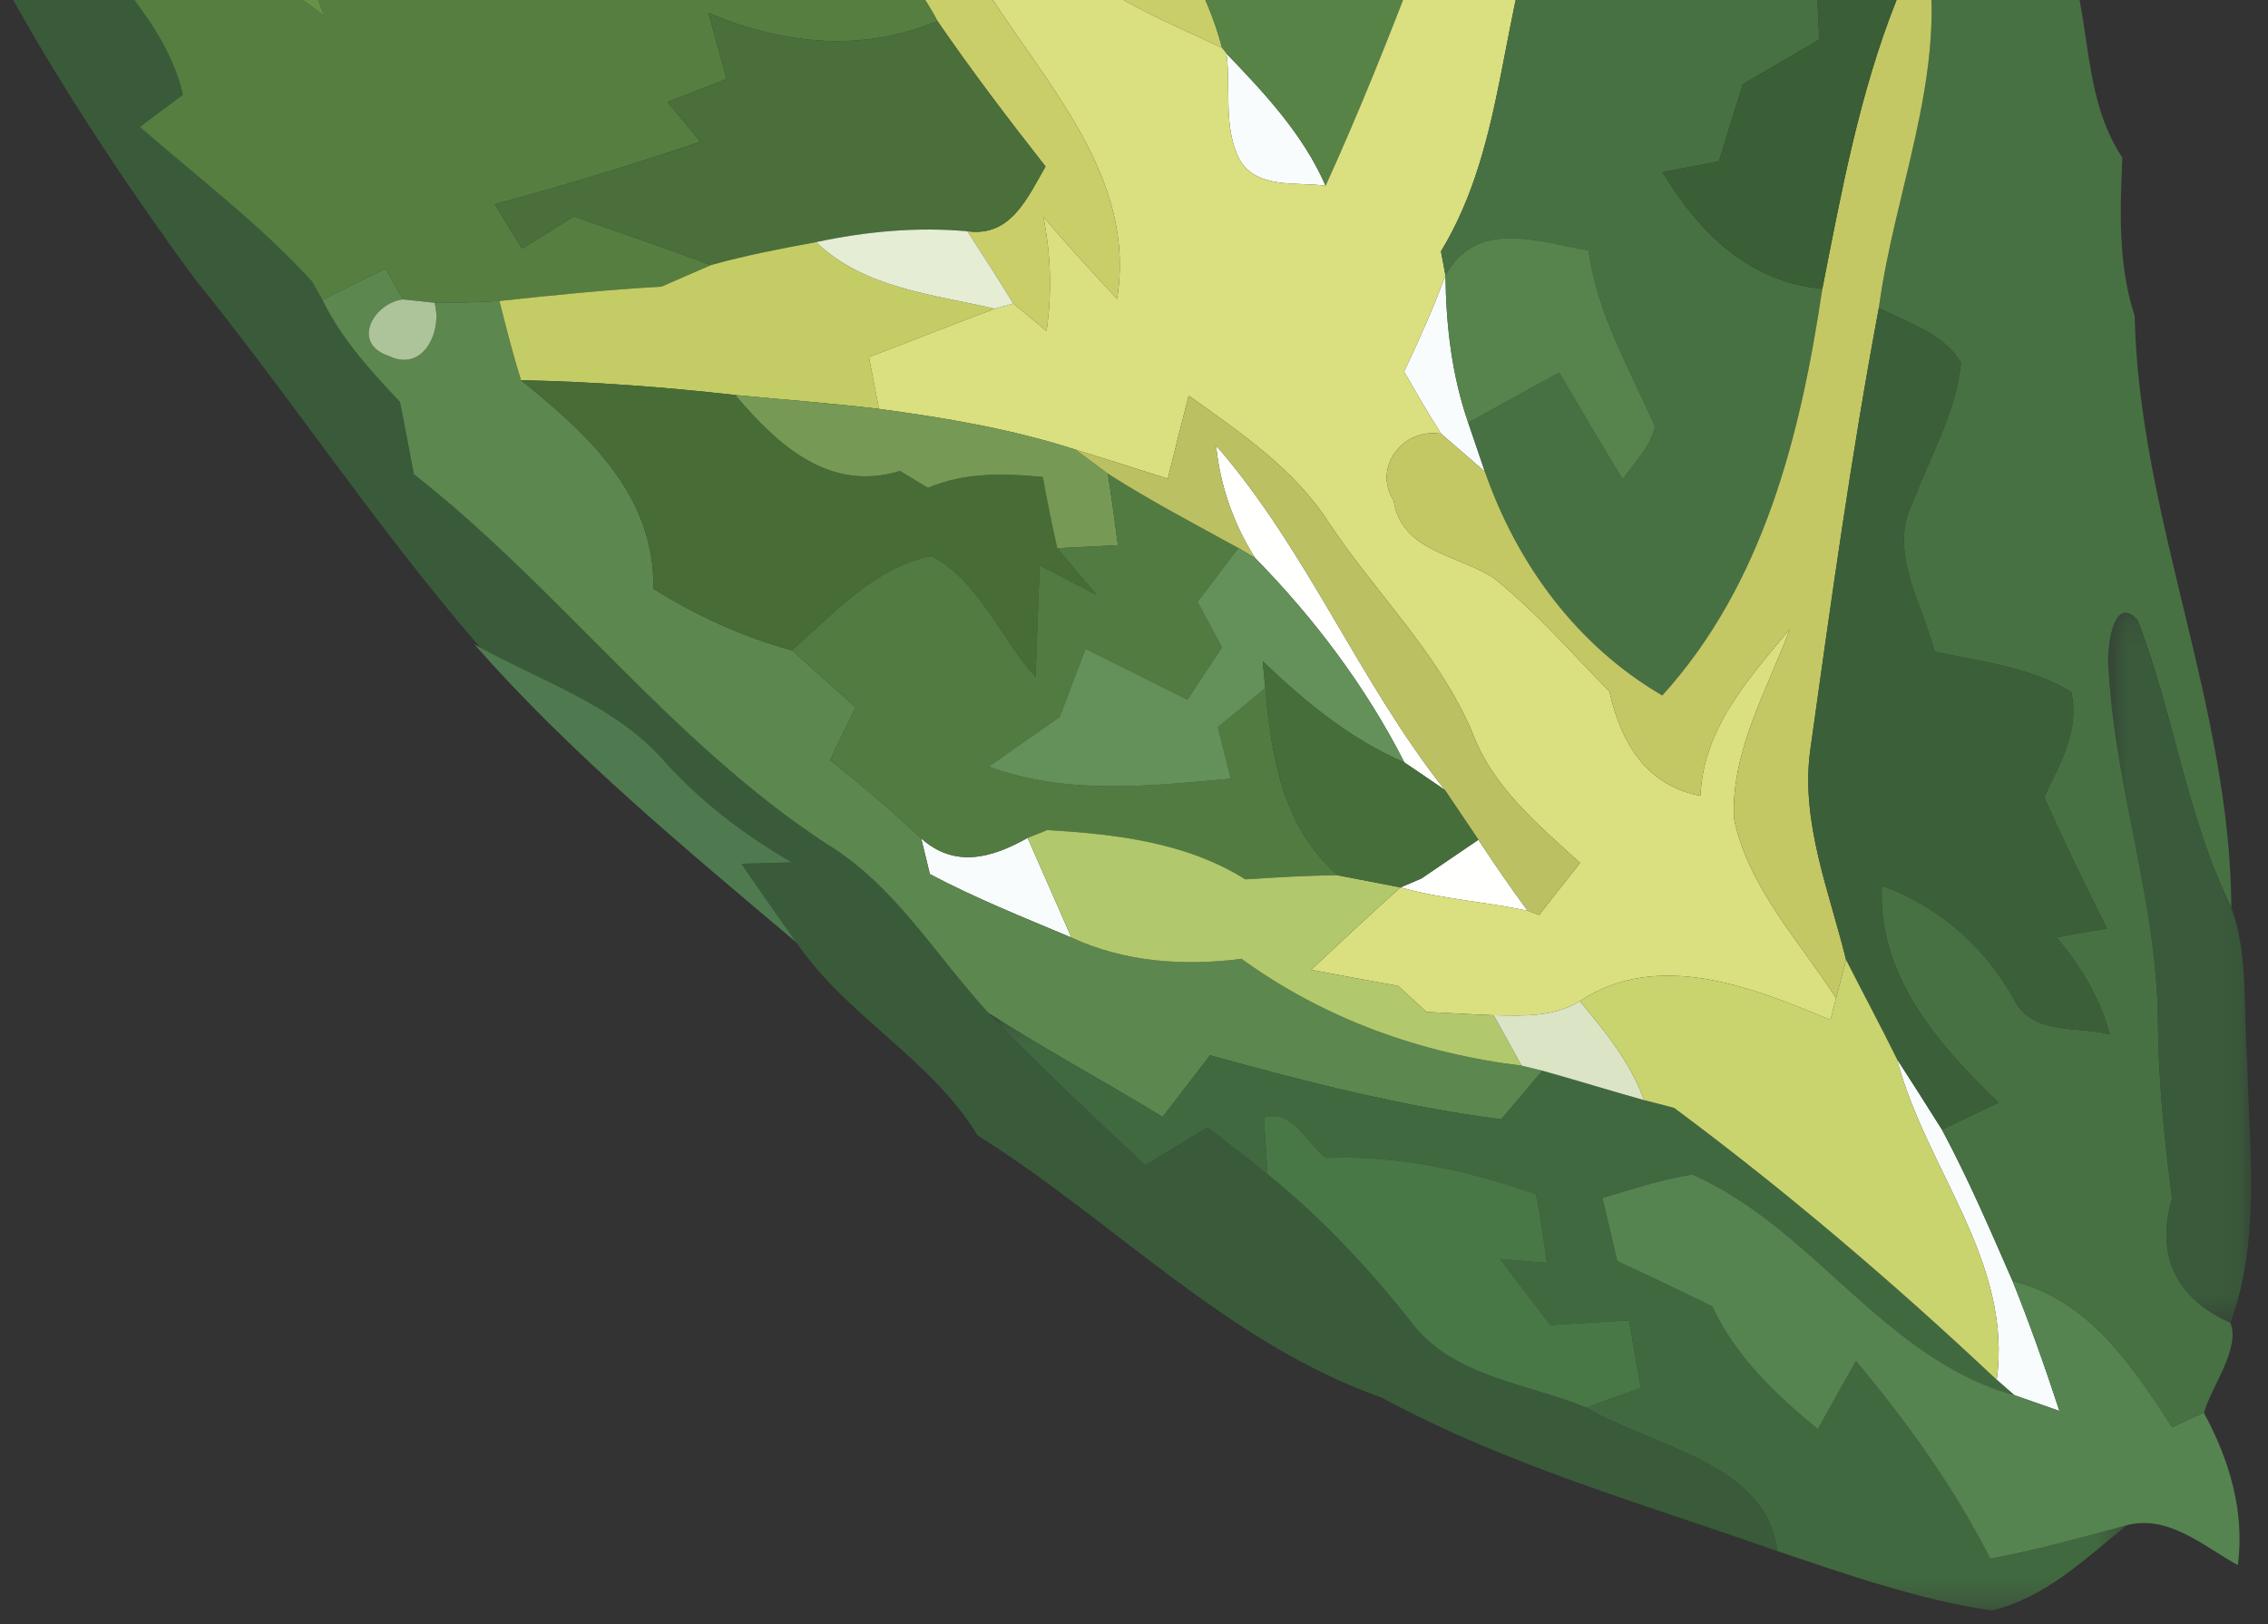 <?xml version="1.0" encoding="UTF-8"?>
<svg width="81px" height="58px" viewBox="0 0 81 58" version="1.1" xmlns="http://www.w3.org/2000/svg" xmlns:xlink="http://www.w3.org/1999/xlink">
    <rect x="0" y="0" width="81" height="58" fill="#333333" stroke="none"/>
    <!-- Generator: Sketch 50.2 (55047) - http://www.bohemiancoding.com/sketch -->
    <title>Group</title>
    <desc>Created with Sketch.</desc>
    <defs>
        <polygon id="path-1" points="0.969 0.366 41.62 0.366 41.62 21.699 0.969 21.699"></polygon>
        <polygon id="path-3" points="0.802 0.173 5.906 0.173 5.906 25.527 0.802 25.527"></polygon>
    </defs>
    <g id="Page-1" stroke="none" stroke-width="1" fill="none" fill-rule="evenodd">
        <g id="was-es-braucht" transform="translate(-451, 0)">
            <g id="Group" transform="translate(430, -108)">
                <path d="M72.603,136.212 C69.533,132.332 67.684,127.649 64.432,123.91 C64.574,125.341 65.055,126.715 65.826,127.928 C67.945,130.087 69.781,132.528 71.158,135.229 C71.637,135.553 72.123,135.879 72.603,136.212" id="Fill-1" fill="#FFFFFE"></path>
                <path d="M71.765,139.373 C71.576,139.448 71.208,139.616 71.018,139.691 C72.502,140.109 74.051,140.202 75.558,140.523 C74.944,139.691 74.364,138.847 73.799,137.99 C73.293,138.337 72.272,139.027 71.765,139.373" id="Fill-3" fill="#FFFFFE"></path>
                <path d="M72.472,123.493 C72.862,123.835 73.644,124.502 74.031,124.844 C73.882,124.404 73.587,123.529 73.435,123.091 C72.849,121.4 72.645,119.614 72.624,117.835 C72.19,119.007 71.678,120.148 71.146,121.273 C71.58,122.021 72.001,122.767 72.472,123.493" id="Fill-29" fill="#F8FCFC"></path>
                <path d="M92.311,157.274 L92.939,157.823 C93.337,157.963 94.145,158.242 94.55,158.387 C94.039,156.821 93.489,155.275 92.88,153.754 C92.085,151.935 91.296,150.096 90.354,148.339 C89.824,147.492 89.283,146.647 88.745,145.814 C89.755,149.711 92.893,153.042 92.311,157.274" id="Fill-31" fill="#F8FCFC"></path>
                <path d="M53.899,137.939 C53.981,138.261 54.133,138.901 54.21,139.216 C55.843,140.081 57.559,140.765 59.265,141.483 C58.744,140.294 58.222,139.108 57.701,137.922 C56.447,138.628 55.111,139.025 53.899,137.939" id="Fill-33" fill="#F8FCFC"></path>
                <path d="M65.264,113.684 C65.879,114.769 67.306,114.489 68.343,114.634 C67.541,112.796 66.168,111.333 64.803,109.913 C64.966,111.162 64.677,112.528 65.264,113.684" id="Fill-35" fill="#F8FCFC"></path>
                <path d="M25.785,60.299 C28.865,65.792 34.088,70.024 35.848,76.264 C32.942,77.545 29.847,76.487 26.962,75.766 C24.437,75.315 21.863,75.381 19.315,75.3 C17.367,75.256 15.433,75.098 13.517,74.825 C16.198,78.467 20.959,78.874 24.925,80.273 C28.635,81.702 32.648,80.43 36.428,81.276 C41.842,84.532 43.588,90.98 47.733,95.401 C47.189,96.096 46.651,96.797 46.127,97.496 C45.774,97.362 45.079,97.112 44.728,96.979 C43.517,98.467 41.54,98.448 39.813,98.722 C39.948,99.128 40.227,99.934 40.368,100.336 C43.289,100.765 45.919,102.141 48.409,103.664 C50.993,104.612 53.182,106.294 54.479,108.75 C55.699,110.526 57.006,112.246 58.341,113.947 C57.689,115.067 57.104,116.471 55.549,116.259 C56.101,117.113 56.655,117.968 57.191,118.842 C57.484,119.084 58.077,119.575 58.377,119.822 C58.575,118.465 58.531,117.096 58.265,115.75 C59.117,116.741 59.992,117.715 60.893,118.669 C61.602,114.343 58.355,111.021 56.237,107.652 C55.917,107.492 55.279,107.2 54.96,107.039 C54.923,106.108 54.878,105.17 54.841,104.235 C56.651,104.102 57.791,105.632 59.106,106.593 C60.713,108.014 62.73,108.799 64.645,109.709 C63.532,105.392 59.567,102.125 59.607,97.53 C59.19,98.214 58.759,98.885 58.329,99.559 C57.008,97.65 55.748,95.683 54.986,93.468 C55.206,92.644 55.431,91.814 55.651,90.987 L54.833,91.634 C52.897,90.779 50.687,90.16 49.202,88.567 C48.749,87.529 49.205,86.303 49.171,85.203 C48.205,83.817 47.201,82.454 46.448,80.938 C45.49,77.755 47.991,74.196 46.091,71.21 C46.358,71.168 46.885,71.087 47.146,71.053 C46.914,69.872 46.652,68.703 46.424,67.518 C45.37,69.303 44.295,71.174 42.611,72.436 C41.721,72.267 40.873,71.987 40.07,71.576 C38.199,70.46 36.16,69.447 34.74,67.761 C33.712,65.882 32.969,63.872 32.005,61.964 C32.387,61.87 33.145,61.679 33.521,61.59 L33.174,61.071 C32.441,60.37 31.696,59.684 30.938,59.014 C29.213,58.776 27.765,57.852 26.469,56.74 C27.666,54.767 28.776,52.716 29.373,50.468 C27.807,49.064 26.237,47.649 24.681,46.227 C22.643,44.373 21.283,41.676 18.476,40.856 C18.084,41.572 17.698,42.294 17.317,43.006 C20.667,46.206 21.893,50.68 24.132,54.588 C23.794,54.897 23.111,55.52 22.767,55.831 C23.509,56.688 24.259,57.546 24.996,58.407 C25.19,58.883 25.584,59.827 25.785,60.299" id="Fill-47" fill="#C9CE69"></path>
                <path d="M77.66,158.265 C75.484,157.379 72.774,157.165 71.313,155.097 C69.805,153.212 68.154,151.451 66.27,149.935 C65.565,149.363 64.846,148.811 64.128,148.258 C63.389,148.707 62.645,149.164 61.905,149.612 C60.011,147.829 58.103,146.062 56.309,144.181 C54.41,142.121 52.96,139.611 50.504,138.125 C44.943,134.476 40.981,129.008 35.782,124.935 C35.614,124.072 35.458,123.208 35.283,122.35 C34.23,121.239 33.19,120.096 32.513,118.706 L32.146,118.058 C30.285,116.016 28.069,114.343 25.996,112.534 C26.504,112.147 27.019,111.765 27.534,111.383 C26.954,108.856 24.902,107.152 23.607,105.011 C22.413,103.038 21.078,101.146 20.071,99.077 C20.289,97.809 21.114,96.748 21.661,95.616 C18.755,93.34 16.888,90.09 15.352,86.803 C14.01,83.982 14.544,80.785 14.544,77.773 C13.551,76.878 12.559,75.985 11.591,75.061 C10.687,75.95 9.731,76.788 8.772,77.619 L8.712,77.667 C10.456,85.665 14.157,93.036 17.753,100.332 C20.314,106.643 23.93,112.466 27.946,117.946 C31.443,122.262 34.5,126.918 38.147,131.118 C40.404,132.362 43,133.196 44.736,135.195 C46.046,136.647 47.601,137.828 49.285,138.799 C48.677,138.811 48.074,138.827 47.474,138.847 C48.121,139.789 48.773,140.725 49.442,141.656 C51.233,144.291 54.244,145.804 55.914,148.546 C60.767,151.591 64.844,155.967 70.351,157.913 C74.816,160.331 79.711,161.71 84.475,163.392 C84.109,160.214 79.989,159.663 77.66,158.265" id="Fill-61" fill="#3A5B39"></path>
                <path d="M35.39,118.692 C35.675,118.715 36.237,118.785 36.517,118.813 C37.293,118.817 38.067,118.794 38.837,118.749 C40.761,118.542 42.691,118.344 44.622,118.238 C45.065,118.048 45.953,117.658 46.395,117.466 C44.769,116.869 43.133,116.295 41.488,115.732 C41.027,116.022 40.106,116.594 39.648,116.88 C39.317,116.353 38.997,115.826 38.671,115.294 C41.142,114.628 43.594,113.883 46.015,113.061 C45.722,112.703 45.133,111.995 44.835,111.646 C45.538,111.365 46.242,111.098 46.952,110.824 C46.734,110.034 46.52,109.249 46.303,108.461 C48.932,109.582 51.792,109.881 54.479,108.75 C53.182,106.293 50.993,104.611 48.409,103.663 C45.631,104.727 42.822,102.983 40.004,103.687 C38.424,103.641 36.849,103.515 35.275,103.4 C34.841,103.899 34.405,104.402 33.968,104.905 C32.765,104.328 31.574,103.712 30.43,103.027 C31.184,104.86 31.855,106.714 32.576,108.559 C31.246,107.564 29.888,106.602 28.469,105.743 C27.295,106.198 26.04,106.347 24.787,106.425 C24.701,104.981 24.707,103.525 24.81,102.079 C26.124,102.599 27.438,103.117 28.755,103.608 C27.513,102.403 26.117,101.375 24.666,100.438 C25.354,100.293 26.046,100.152 26.732,99.996 C26.429,99.703 25.827,99.109 25.523,98.817 C24.576,98.643 23.635,98.472 22.691,98.293 C22.549,98.049 22.266,97.564 22.122,97.318 C25.007,96.596 27.725,94.948 30.708,94.766 C35.28,96.383 40.312,94.727 44.727,96.978 C45.079,97.111 45.774,97.362 46.127,97.496 C46.651,96.796 47.189,96.096 47.733,95.4 C43.588,90.981 41.842,84.533 36.428,81.277 C32.648,80.429 28.635,81.701 24.925,80.273 C20.959,78.875 16.198,78.468 13.517,74.824 C13.124,74.753 12.348,74.616 11.963,74.547 L11.59,75.06 C12.559,75.985 13.551,76.878 14.544,77.772 C14.544,80.785 14.009,83.983 15.352,86.802 C16.888,90.09 18.754,93.34 21.661,95.616 C21.113,96.747 20.289,97.809 20.07,99.078 C21.079,101.147 22.413,103.037 23.607,105.011 C24.902,107.151 26.954,108.857 27.534,111.384 C27.018,111.764 26.504,112.147 25.995,112.534 C28.069,114.342 30.285,116.015 32.147,118.058 L32.512,118.706 C33.259,118.338 34.017,117.967 34.775,117.595 C34.928,117.866 35.238,118.42 35.39,118.692" id="Fill-63" fill="#567E41"></path>
                <path d="M25.523,98.817 C25.827,99.11 26.429,99.702 26.732,99.995 C26.046,100.151 25.354,100.293 24.666,100.438 C26.117,101.374 27.513,102.404 28.755,103.607 C27.439,103.117 26.124,102.598 24.81,102.079 C24.707,103.526 24.701,104.982 24.787,106.426 C26.04,106.347 27.294,106.199 28.469,105.743 C29.888,106.603 31.246,107.565 32.577,108.559 C31.855,106.713 31.184,104.859 30.43,103.028 C31.574,103.712 32.765,104.328 33.969,104.905 C34.405,104.401 34.84,103.9 35.274,103.401 C36.85,103.515 38.424,103.641 40.004,103.686 C42.821,102.982 45.63,104.727 48.409,103.664 C45.919,102.141 43.29,100.764 40.369,100.336 C35.498,99.155 30.504,99.038 25.523,98.817" id="Fill-85" fill="#689148"></path>
                <path d="M65.343,142.242 C63.276,142.506 61.17,142.364 59.264,141.483 C57.559,140.764 55.844,140.081 54.211,139.216 C54.134,138.9 53.981,138.26 53.899,137.939 C52.863,136.958 51.769,136.033 50.644,135.146 C50.876,134.678 51.332,133.731 51.556,133.256 C50.803,132.582 50.043,131.899 49.287,131.225 C47.536,130.743 45.874,129.998 44.338,129.023 C44.389,125.686 42.002,123.504 39.607,121.579 C39.318,120.645 39.077,119.692 38.838,118.749 C38.066,118.794 37.293,118.817 36.518,118.813 C36.813,119.803 36.123,121.323 34.886,120.711 C33.517,120.26 34.35,118.819 35.389,118.692 C35.238,118.42 34.927,117.866 34.774,117.595 C34.017,117.967 33.258,118.338 32.513,118.706 C33.19,120.097 34.229,121.239 35.283,122.35 C35.458,123.209 35.615,124.072 35.782,124.936 C40.981,129.009 44.943,134.476 50.504,138.125 C52.959,139.61 54.41,142.122 56.309,144.18 C58.335,145.487 60.466,146.63 62.523,147.889 C63.086,147.157 63.648,146.425 64.217,145.688 C67.645,146.633 71.086,147.522 74.617,147.973 C74.989,147.537 75.717,146.668 76.085,146.237 L75.342,146.056 C71.738,145.615 68.294,144.386 65.343,142.242" id="Fill-97" fill="#5C874E"></path>
                <path d="M34.886,120.711 C36.124,121.322 36.813,119.803 36.518,118.814 C36.238,118.785 35.675,118.715 35.39,118.692 C34.349,118.819 33.517,120.26 34.886,120.711" id="Fill-99" fill="#ADC49A"></path>
                <path d="M55.549,116.259 C57.104,116.471 57.689,115.066 58.341,113.947 C57.006,112.246 55.699,110.526 54.479,108.75 C51.793,109.881 48.932,109.582 46.303,108.461 C46.52,109.249 46.733,110.034 46.952,110.823 C46.242,111.098 45.538,111.365 44.834,111.646 C45.133,111.995 45.722,112.704 46.015,113.061 C43.593,113.884 41.142,114.627 38.671,115.294 C38.997,115.827 39.317,116.352 39.648,116.88 C40.106,116.594 41.027,116.022 41.488,115.733 C43.133,116.295 44.768,116.869 46.395,117.466 C47.626,117.121 48.883,116.881 50.149,116.645 C51.918,116.27 53.74,116.095 55.549,116.259" id="Fill-101" fill="#4A6F3A"></path>
                <path d="M64.645,109.709 L64.802,109.913 C66.167,111.333 67.541,112.796 68.343,114.634 C70.729,109.396 72.598,103.96 74.656,98.598 C73.72,99.198 72.775,99.784 71.824,100.361 C71.658,99.699 71.485,99.045 71.331,98.381 C70.034,98.629 68.729,98.876 67.436,99.118 C65.954,97.116 64.383,95.18 62.921,93.152 C63.016,94.397 63.081,95.636 63.131,96.885 C60.248,95.573 61.081,92.073 60.185,89.579 C59.296,92.151 59.671,94.874 59.607,97.53 C59.568,102.125 63.533,105.392 64.645,109.709" id="Fill-103" fill="#578346"></path>
                <path d="M46.395,117.466 C45.954,117.658 45.064,118.049 44.622,118.238 C42.69,118.344 40.761,118.542 38.837,118.749 C39.076,119.692 39.317,120.645 39.608,121.579 C42.168,121.628 44.718,121.821 47.26,122.106 C48.972,122.273 50.685,122.396 52.394,122.602 C52.305,122.14 52.124,121.217 52.033,120.751 C53.533,120.184 55.022,119.59 56.526,119.025 C54.327,118.511 51.858,118.298 50.149,116.646 C48.883,116.881 47.626,117.121 46.395,117.466" id="Fill-105" fill="#C4CD65"></path>
                <path d="M57.983,132.184 C58.035,130.853 58.081,129.527 58.133,128.192 C58.809,128.544 59.494,128.899 60.176,129.253 C59.819,128.831 59.114,127.997 58.758,127.577 C58.568,126.728 58.396,125.882 58.246,125.034 C56.859,124.896 55.447,124.864 54.14,125.419 C53.81,125.22 53.475,125.017 53.146,124.818 C50.62,125.587 48.795,123.91 47.26,122.107 C44.717,121.82 42.168,121.628 39.607,121.579 C42.002,123.504 44.39,125.686 44.338,129.023 C45.874,129.998 47.537,130.743 49.287,131.225 C50.773,129.91 52.221,128.274 54.256,127.857 C55.966,128.733 56.73,130.792 57.983,132.184" id="Fill-109" fill="#486C36"></path>
                <path d="M80.453,82.263 C78.652,87.755 76.825,93.232 74.657,98.598 C72.598,103.96 70.73,109.396 68.343,114.634 C67.306,114.49 65.879,114.769 65.264,113.685 C64.677,112.528 64.967,111.162 64.803,109.913 L64.645,109.709 C62.73,108.799 60.713,108.013 59.107,106.593 C57.791,105.632 56.651,104.102 54.841,104.236 C54.879,105.17 54.923,106.108 54.96,107.039 C55.279,107.199 55.917,107.493 56.238,107.651 C58.355,111.021 61.602,114.342 60.894,118.669 C59.992,117.715 59.117,116.741 58.265,115.75 C58.531,117.095 58.575,118.465 58.377,119.822 C58.077,119.575 57.484,119.084 57.192,118.842 L56.525,119.026 C55.022,119.59 53.533,120.183 52.034,120.752 C52.123,121.216 52.304,122.14 52.393,122.603 C54.757,122.919 57.133,123.32 59.411,124.057 C60.507,124.395 61.603,124.742 62.707,125.098 C62.95,124.103 63.201,123.115 63.453,122.127 C65.291,123.445 67.225,124.738 68.465,126.678 C70.141,129.195 72.393,131.348 73.587,134.172 C74.318,136.119 75.939,137.459 77.43,138.815 C76.944,139.432 76.455,140.049 75.969,140.674 L75.558,140.522 C74.051,140.201 72.501,140.108 71.018,139.691 C69.938,140.656 68.883,141.641 67.823,142.634 C68.857,142.828 69.893,143.023 70.935,143.21 C71.186,143.439 71.69,143.908 71.943,144.137 C72.739,144.175 73.537,144.226 74.344,144.255 C75.387,144.275 76.496,144.333 77.424,143.752 C80.223,141.901 83.606,143.269 86.378,144.426 C86.428,144.223 86.517,143.837 86.574,143.642 C85.245,141.579 83.437,139.688 82.927,137.22 C82.825,134.817 84.113,132.649 84.923,130.462 C83.463,132.216 81.829,134.014 81.729,136.42 C79.776,136.042 78.89,134.512 78.48,132.694 C77.125,131.314 75.846,129.837 74.328,128.626 C73.057,127.815 71.05,127.688 70.775,125.878 C70.012,124.691 71.106,123.265 72.472,123.493 C72.001,122.767 71.58,122.021 71.146,121.273 C71.678,120.148 72.19,119.007 72.624,117.835 C72.581,117.621 72.506,117.19 72.462,116.977 C74.847,113.061 74.526,108.28 76.285,104.121 C77.346,99.394 79.841,95.093 80.562,90.284 C80.808,87.623 81.367,84.863 80.453,82.263" id="Fill-111" fill="#DADF7F"></path>
                <path d="M49.285,138.799 C47.601,137.828 46.046,136.647 44.736,135.195 C43,133.196 40.403,132.362 38.146,131.118 L37.935,131.005 C41.395,134.935 45.449,138.283 49.441,141.656 C48.774,140.724 48.121,139.788 47.475,138.846 C48.075,138.827 48.676,138.812 49.285,138.799" id="Fill-115" fill="#4F7A4F"></path>
                <path d="M50.149,116.646 C51.858,118.297 54.327,118.511 56.525,119.025 L57.191,118.842 C56.654,117.968 56.102,117.113 55.55,116.26 C53.741,116.095 51.918,116.269 50.149,116.646" id="Fill-117" fill="#E5EDD4"></path>
                <path d="M53.145,124.818 C53.474,125.017 53.809,125.22 54.14,125.419 C55.448,124.864 56.859,124.896 58.245,125.034 C58.395,125.882 58.569,126.728 58.759,127.577 C59.479,127.545 60.205,127.503 60.926,127.469 C60.816,126.612 60.7,125.761 60.567,124.916 C60.284,124.704 59.703,124.275 59.411,124.056 C57.133,123.32 54.757,122.918 52.393,122.603 C50.684,122.396 48.972,122.273 47.261,122.107 C48.795,123.91 50.619,125.587 53.145,124.818" id="Fill-119" fill="#769A55"></path>
                <path d="M97.238,119.28 C96.639,117.453 96.714,115.519 96.798,113.627 C95.202,111.228 95.794,108.214 94.554,105.689 C91.933,99.219 90.819,92.108 87.132,86.092 C86.679,84.573 86.239,83.033 85.277,81.735 C84.759,81.98 83.72,82.463 83.202,82.706 C82.812,85.797 83.488,88.863 83.65,91.945 C84.028,92.531 84.399,93.121 84.778,93.704 C83.28,95.49 83.036,97.808 82.914,100.038 C81.382,100.787 80.262,102.065 79.386,103.494 C79.821,101.774 79.643,100.02 78.993,98.381 C79.978,96.363 81.085,94.402 82.222,92.453 C81.662,91.733 81.119,91.007 80.562,90.283 C79.84,95.093 77.347,99.395 76.285,104.12 C74.525,108.28 74.848,113.061 72.463,116.978 C72.506,117.19 72.581,117.621 72.624,117.835 C73.752,115.798 75.918,116.631 77.735,116.945 C78.037,119.212 79.213,121.18 80.103,123.236 C79.95,123.983 79.356,124.508 78.955,125.121 C78.185,123.856 77.434,122.585 76.684,121.303 C75.603,121.901 74.516,122.494 73.435,123.091 C73.587,123.53 73.882,124.404 74.032,124.845 C75.179,128.141 77.313,131.057 80.368,132.837 C83.993,128.842 85.312,123.5 86.084,118.313 C83.446,118.076 81.66,116.285 80.376,114.144 C81.048,114.016 81.72,113.89 82.391,113.763 C82.671,112.838 82.958,111.923 83.244,111.004 C84.154,110.473 85.063,109.945 85.972,109.416 C85.922,108.284 85.867,107.158 85.84,106.021 C86.865,106.598 87.79,107.319 88.72,108.036 C89.009,107.699 89.591,107.033 89.88,106.694 C90.441,110.893 88.648,114.892 88.102,118.995 C89.137,119.535 90.381,119.882 91.035,120.945 C90.869,122.719 89.933,124.286 89.32,125.929 C88.412,127.687 89.658,129.548 90.09,131.269 C91.735,131.629 93.493,131.813 94.97,132.706 C95.294,134.068 94.561,135.297 94.005,136.467 C94.713,138.045 95.47,139.607 96.245,141.159 C95.644,141.262 95.046,141.363 94.452,141.474 C95.303,142.503 96.003,143.637 96.351,144.943 C95.179,144.634 93.528,144.981 92.913,143.655 C91.856,141.783 90.237,140.363 88.209,139.63 C88.048,142.836 90.213,145.296 92.377,147.378 C91.876,147.613 90.858,148.098 90.354,148.339 C91.296,150.095 92.085,151.935 92.88,153.754 C95.61,154.426 97.149,156.779 98.577,158.976 C98.858,158.839 99.425,158.585 99.711,158.454 C99.993,157.478 101.017,156.175 100.658,155.238 C98.715,154.378 97.973,152.808 98.576,150.798 C98.296,148.71 98.091,146.609 98.07,144.514 C98.051,140.257 96.554,136.187 96.312,131.957 C96.218,131.387 96.415,129.115 97.347,130.149 C98.642,133.508 99.087,137.149 100.69,140.405 C100.653,133.185 97.399,126.476 97.238,119.28" id="Fill-121" fill="#477142"></path>
                <path d="M57.701,137.922 C57.878,137.851 58.232,137.711 58.405,137.643 C60.845,137.79 63.36,138.077 65.475,139.402 C66.578,139.337 67.68,139.261 68.783,139.259 C66.816,137.551 66.405,135.028 66.192,132.576 C65.627,133.043 65.064,133.512 64.497,133.967 C64.61,134.428 64.848,135.346 64.96,135.809 C62.078,136.069 59.091,136.407 56.31,135.376 C57.15,134.781 57.991,134.195 58.843,133.609 C59.15,132.792 59.459,131.987 59.766,131.172 C60.98,131.773 62.192,132.377 63.41,132.986 C63.821,132.36 64.228,131.741 64.64,131.116 C64.417,130.712 63.984,129.901 63.768,129.491 C64.253,128.854 64.743,128.21 65.229,127.571 C63.664,126.709 62.073,125.878 60.568,124.916 C60.7,125.761 60.816,126.612 60.925,127.469 C60.206,127.502 59.479,127.545 58.758,127.577 C59.114,127.997 59.82,128.832 60.177,129.254 C59.493,128.899 58.809,128.543 58.132,128.192 C58.081,129.527 58.036,130.853 57.984,132.184 C56.73,130.792 55.965,128.733 54.256,127.857 C52.222,128.274 50.773,129.91 49.287,131.225 C50.043,131.899 50.803,132.581 51.556,133.256 C51.332,133.731 50.876,134.678 50.644,135.146 C51.769,136.034 52.863,136.958 53.899,137.94 C55.111,139.026 56.447,138.628 57.701,137.922" id="Fill-123" fill="#527B41"></path>
                <path d="M65.229,127.571 L65.826,127.928 C65.055,126.715 64.573,125.341 64.431,123.91 C67.683,127.649 69.533,132.333 72.602,136.213 C72.904,136.662 73.499,137.539 73.8,137.99 C74.363,138.847 74.945,139.691 75.558,140.523 L75.969,140.674 C76.455,140.049 76.944,139.433 77.43,138.814 C75.939,137.459 74.318,136.119 73.586,134.172 C72.393,131.348 70.141,129.195 68.465,126.678 C67.224,124.739 65.291,123.445 63.452,122.126 C63.201,123.116 62.95,124.104 62.707,125.099 C61.603,124.743 60.506,124.395 59.412,124.057 C59.703,124.275 60.284,124.703 60.568,124.916 C62.073,125.878 63.664,126.709 65.229,127.571" id="Fill-125" fill="#BBC163"></path>
                <path d="M64.64,131.116 C64.228,131.741 63.821,132.359 63.41,132.987 C62.192,132.377 60.98,131.772 59.766,131.172 C59.459,131.987 59.15,132.792 58.843,133.609 C57.991,134.195 57.15,134.782 56.31,135.377 C59.091,136.406 62.078,136.069 64.96,135.809 C64.848,135.345 64.61,134.428 64.497,133.967 C65.064,133.512 65.627,133.043 66.192,132.576 C66.164,132.331 66.119,131.855 66.096,131.615 C67.595,133.051 69.223,134.396 71.159,135.229 C69.781,132.528 67.945,130.087 65.826,127.928 L65.229,127.57 C64.743,128.209 64.253,128.854 63.768,129.491 C63.984,129.902 64.417,130.712 64.64,131.116" id="Fill-127" fill="#639159"></path>
                <path d="M73.435,123.091 C74.516,122.493 75.603,121.901 76.684,121.304 C77.434,122.584 78.185,123.856 78.955,125.121 C79.356,124.509 79.95,123.983 80.104,123.236 C79.213,121.179 78.037,119.211 77.735,116.945 C75.918,116.631 73.752,115.798 72.624,117.834 C72.644,119.614 72.848,121.4 73.435,123.091" id="Fill-129" fill="#57834D"></path>
                <path d="M65.475,139.403 C63.36,138.076 60.845,137.79 58.405,137.643 C58.233,137.71 57.879,137.85 57.701,137.923 C58.222,139.109 58.744,140.293 59.265,141.482 C61.17,142.363 63.276,142.506 65.342,142.242 C68.294,144.386 71.738,145.616 75.342,146.056 C75.093,145.607 74.599,144.706 74.343,144.255 C73.537,144.226 72.739,144.175 71.942,144.137 C71.69,143.908 71.187,143.439 70.935,143.21 C69.892,143.023 68.857,142.828 67.823,142.634 C68.883,141.641 69.938,140.656 71.018,139.691 C70.456,139.583 69.344,139.368 68.783,139.259 C67.681,139.262 66.577,139.336 65.475,139.403" id="Fill-131" fill="#B2C86C"></path>
                <path d="M70.775,125.879 C71.049,127.688 73.057,127.815 74.328,128.626 C75.845,129.837 77.125,131.314 78.48,132.694 C78.889,134.512 79.776,136.043 81.73,136.42 C81.83,134.014 83.464,132.216 84.923,130.463 C84.113,132.649 82.825,134.818 82.927,137.22 C83.438,139.688 85.244,141.579 86.574,143.642 L86.932,142.281 C86.331,139.832 85.31,137.373 85.648,134.818 C86.387,129.53 87.118,124.236 88.102,118.995 C88.648,114.892 90.441,110.892 89.88,106.694 C89.59,107.033 89.01,107.699 88.72,108.036 C87.408,111.338 86.765,114.846 86.083,118.313 C85.313,123.5 83.993,128.842 80.368,132.837 C77.313,131.057 75.179,128.141 74.032,124.845 C73.645,124.501 72.862,123.836 72.472,123.493 C71.107,123.265 70.012,124.692 70.775,125.879" id="Fill-133" fill="#C3C864"></path>
                <path d="M85.839,106.021 C85.867,107.158 85.923,108.284 85.973,109.417 C85.064,109.945 84.154,110.474 83.245,111.004 C82.957,111.922 82.672,112.839 82.392,113.763 C81.72,113.89 81.048,114.016 80.376,114.143 C81.66,116.286 83.446,118.075 86.084,118.314 C86.765,114.846 87.407,111.337 88.72,108.036 C87.79,107.318 86.865,106.597 85.839,106.021" id="Fill-135" fill="#3A5E36"></path>
                <path d="M73.8,137.989 C73.499,137.54 72.904,136.661 72.602,136.212 C72.122,135.88 71.637,135.552 71.159,135.229 C69.223,134.396 67.595,133.05 66.096,131.615 C66.118,131.855 66.164,132.331 66.192,132.576 C66.405,135.028 66.816,137.552 68.782,139.26 C69.344,139.368 70.456,139.583 71.019,139.69 C71.208,139.616 71.575,139.448 71.765,139.373 C72.271,139.026 73.293,138.336 73.8,137.989" id="Fill-137" fill="#466E3B"></path>
                <g id="Group-141" transform="translate(55.34, 143.815)">
                    <mask id="mask-2" fill="white">
                        <use xlink:href="#path-1"></use>
                    </mask>
                    <g id="Clip-140"></g>
                    <path d="M31.942,12.788 C31.484,13.595 31.034,14.407 30.582,15.22 C29.08,13.99 27.639,12.62 26.814,10.84 C25.687,10.285 24.555,9.75 23.419,9.218 C23.244,8.466 23.065,7.717 22.888,6.966 C23.952,6.657 25.002,6.301 26.097,6.131 C30.421,8.023 32.941,12.72 37.598,14.008 L36.971,13.459 C33.311,10.014 29.489,6.752 25.449,3.75 C25.184,3.678 24.648,3.54 24.378,3.473 C23.156,3.135 21.966,2.76 20.745,2.422 C20.377,2.854 19.649,3.723 19.277,4.159 C15.746,3.707 12.304,2.819 8.877,1.873 C8.308,2.611 7.745,3.343 7.182,4.075 C5.126,2.816 2.995,1.673 0.969,0.366 C2.763,2.247 4.67,4.014 6.565,5.798 C7.305,5.35 8.047,4.893 8.787,4.444 C9.506,4.996 10.225,5.549 10.929,6.12 C10.898,5.612 10.83,4.599 10.799,4.093 C11.845,3.779 12.322,5.017 13.017,5.537 C15.57,5.433 18.123,5.988 20.515,6.84 C20.694,7.649 20.784,8.469 20.903,9.291 C20.487,9.251 19.651,9.18 19.228,9.147 C19.827,9.932 20.429,10.715 21.033,11.509 C21.966,11.449 22.902,11.396 23.84,11.339 C23.98,12.148 24.113,12.95 24.258,13.752 C23.608,13.983 22.963,14.215 22.32,14.45 C24.648,15.848 28.768,16.399 29.135,19.577 C31.64,20.417 34.16,21.308 36.784,21.699 C38.701,21.258 40.136,19.84 41.62,18.653 C39.996,19.094 38.389,19.541 36.741,19.849 C35.441,17.292 33.772,14.968 31.942,12.788" id="Fill-139" fill="#416940" mask="url(#mask-2)"></path>
                </g>
                <path d="M86.932,142.281 C87.533,143.46 88.155,144.623 88.744,145.815 C89.283,146.646 89.825,147.493 90.353,148.339 C90.859,148.097 91.876,147.613 92.377,147.379 C90.212,145.295 88.047,142.836 88.209,139.63 C90.237,140.362 91.856,141.783 92.913,143.655 C93.527,144.981 95.179,144.635 96.352,144.943 C96.002,143.638 95.304,142.503 94.453,141.474 C95.046,141.364 95.644,141.263 96.245,141.16 C95.471,139.607 94.713,138.046 94.005,136.467 C94.561,135.297 95.295,134.068 94.969,132.707 C93.493,131.814 91.735,131.629 90.09,131.269 C89.658,129.548 88.412,127.688 89.319,125.929 C89.932,124.286 90.869,122.719 91.035,120.946 C90.382,119.881 89.137,119.535 88.102,118.995 C87.118,124.236 86.387,129.53 85.648,134.818 C85.31,137.373 86.331,139.833 86.932,142.281" id="Fill-142" fill="#3B6039"></path>
                <path d="M77.66,158.265 C78.303,158.03 78.948,157.797 79.599,157.566 C79.454,156.765 79.32,155.963 79.18,155.154 C78.243,155.21 77.306,155.262 76.373,155.324 C75.77,154.53 75.167,153.747 74.568,152.961 C74.992,152.995 75.827,153.065 76.244,153.105 C76.124,152.283 76.034,151.463 75.855,150.653 C73.464,149.803 70.911,149.246 68.357,149.352 C67.664,148.832 67.185,147.594 66.139,147.907 C66.172,148.414 66.239,149.426 66.27,149.935 C68.154,151.451 69.805,153.212 71.313,155.097 C72.774,157.165 75.484,157.379 77.66,158.265" id="Fill-144" fill="#497847"></path>
                <path d="M74.344,144.254 C74.6,144.706 75.093,145.607 75.342,146.055 L76.085,146.236 C77.306,146.575 78.497,146.948 79.718,147.288 C79.235,145.941 78.324,144.834 77.423,143.752 C76.495,144.332 75.386,144.276 74.344,144.254" id="Fill-146" fill="#DBE4C5"></path>
                <path d="M88.745,145.815 C88.155,144.623 87.532,143.459 86.932,142.281 L86.574,143.642 C86.517,143.837 86.428,144.223 86.378,144.426 C83.607,143.269 80.222,141.901 77.423,143.752 C78.324,144.834 79.235,145.941 79.719,147.287 C79.989,147.355 80.525,147.492 80.79,147.564 C84.829,150.566 88.651,153.83 92.311,157.274 C92.893,153.042 89.755,149.711 88.745,145.815" id="Fill-148" fill="#CAD46F"></path>
                <path d="M92.88,153.754 C93.49,155.275 94.039,156.821 94.551,158.388 C94.146,158.242 93.337,157.963 92.938,157.823 C88.281,156.535 85.761,151.838 81.437,149.946 C80.343,150.115 79.292,150.472 78.229,150.78 C78.406,151.532 78.585,152.281 78.758,153.033 C79.896,153.564 81.027,154.099 82.155,154.655 C82.978,156.435 84.42,157.804 85.922,159.035 C86.374,158.222 86.825,157.409 87.283,156.602 C89.111,158.783 90.781,161.107 92.081,163.663 C93.73,163.356 95.337,162.909 96.961,162.467 C98.446,162.079 99.712,163.229 100.924,163.894 C101.173,161.968 100.619,160.136 99.711,158.454 C99.425,158.584 98.858,158.839 98.577,158.975 C97.15,156.778 95.61,154.426 92.88,153.754" id="Fill-150" fill="#568451"></path>
                <g id="Group-154" transform="translate(95.489, 129.71)">
                    <mask id="mask-4" fill="white">
                        <use xlink:href="#path-3"></use>
                    </mask>
                    <g id="Clip-153"></g>
                    <path d="M0.823,2.246 C1.064,6.476 2.561,10.546 2.58,14.804 C2.602,16.9 2.807,18.999 3.086,21.088 C2.485,23.098 3.226,24.667 5.169,25.527 C6.272,22.505 5.829,19.293 5.766,16.155 C5.622,14.337 5.831,12.432 5.2,10.695 C3.598,7.439 3.153,3.799 1.857,0.439 C0.926,-0.594 0.729,1.678 0.823,2.246" id="Fill-152" fill="#3A5B3B" mask="url(#mask-4)"></path>
                </g>
            </g>
        </g>
    </g>
</svg>